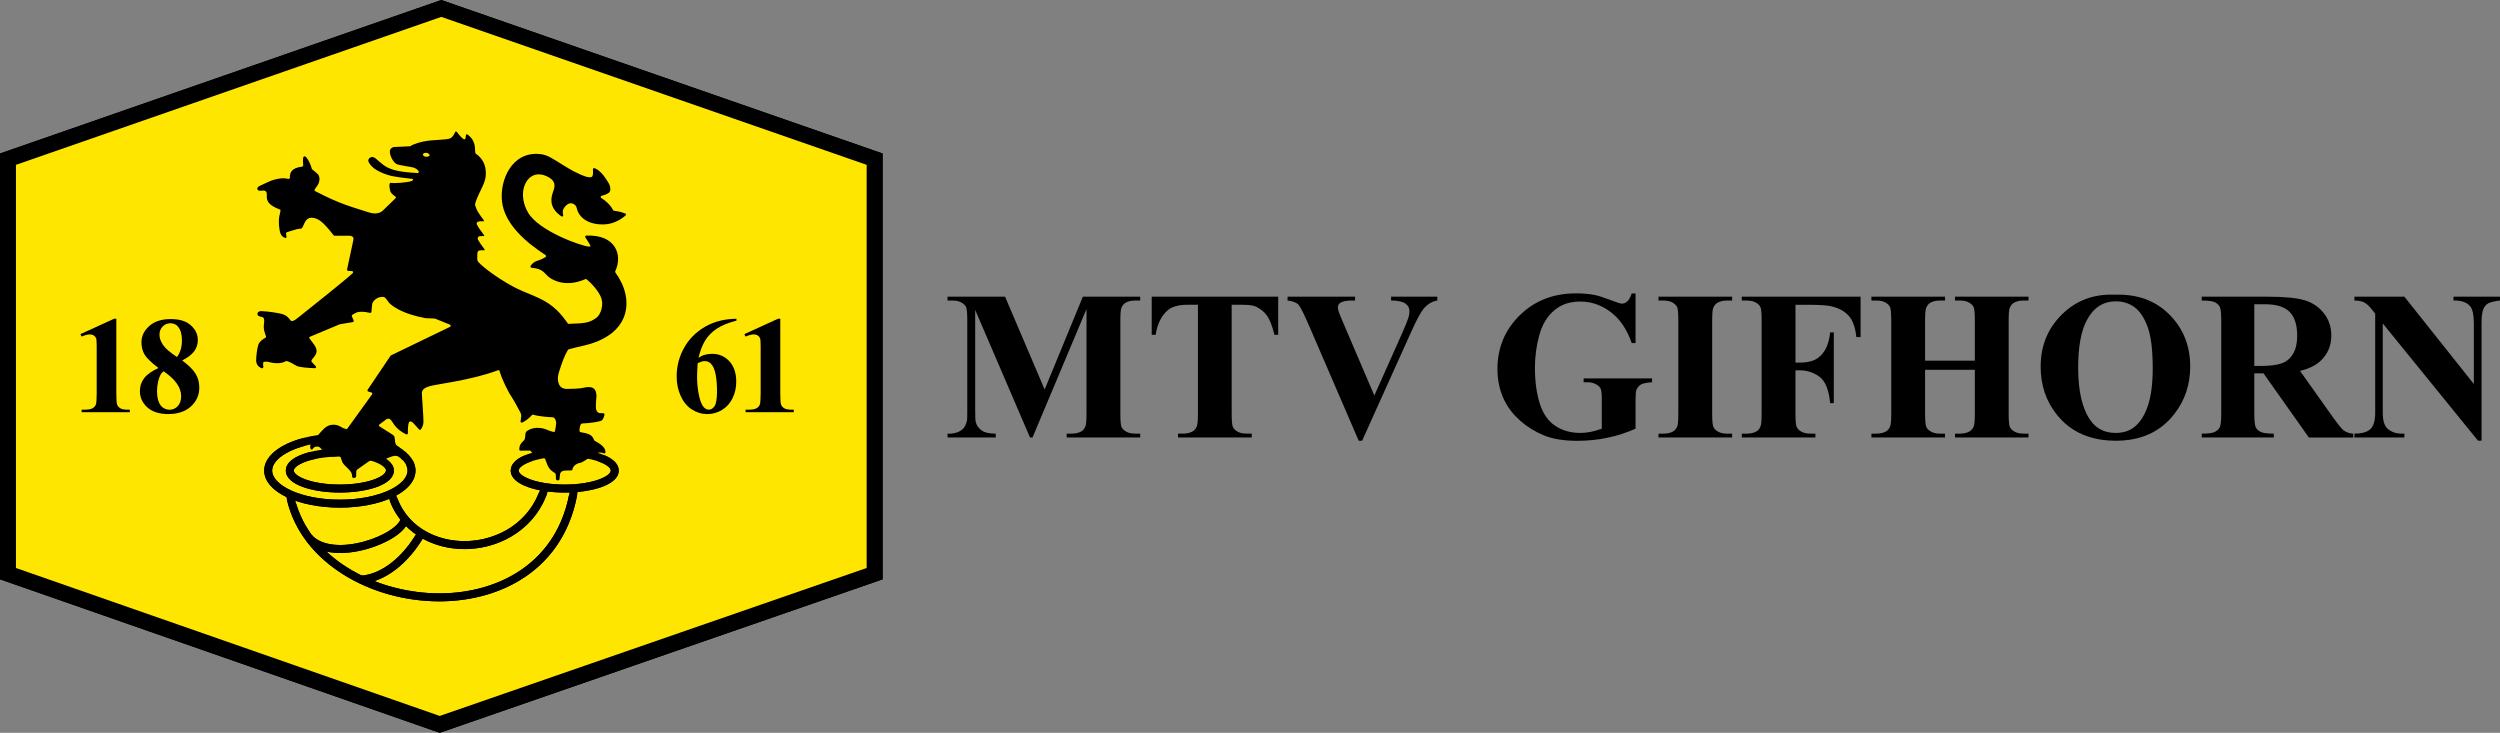 <?xml version="1.0" encoding="UTF-8"?><svg xmlns="http://www.w3.org/2000/svg" viewBox="0 0 1880.71 551.29"><rect x="0" y="0" width="1880.71" height="551.29" fill="#808080" stroke="none"/><g id="uuid-9c8054a8-3c90-46de-a5e6-c01003e39a66"><g><path d="m785.87,293.03l28.75-69.84h43.12v2.89h-3.44c-3.12,0-5.62.55-7.5,1.64-1.3.73-2.34,1.95-3.12,3.67-.57,1.25-.86,4.51-.86,9.77v69.84c0,5.42.29,8.8.86,10.16.57,1.36,1.74,2.54,3.52,3.55,1.77,1.02,4.14,1.52,7.11,1.52h3.44v2.89h-55.31v-2.89h3.44c3.12,0,5.62-.55,7.5-1.64,1.3-.73,2.34-1.98,3.12-3.75.57-1.25.86-4.53.86-9.84v-78.52l-40.62,96.64h-1.88l-41.25-95.94v74.61c0,5.21.13,8.41.39,9.61.68,2.61,2.15,4.73,4.41,6.37s5.82,2.46,10.66,2.46v2.89h-36.25v-2.89h1.09c2.34.05,4.53-.32,6.56-1.13,2.03-.81,3.57-1.89,4.61-3.24,1.04-1.35,1.85-3.25,2.42-5.7.1-.57.16-3.23.16-7.97v-67.03c0-5.36-.29-8.71-.86-10.04-.57-1.33-1.75-2.5-3.52-3.52-1.77-1.02-4.14-1.52-7.11-1.52h-3.36v-2.89h43.28l29.77,69.84Z"/><path d="m961.57,223.18v28.67h-2.81c-1.67-6.61-3.52-11.37-5.55-14.26s-4.82-5.2-8.36-6.91c-1.98-.94-5.44-1.41-10.39-1.41h-7.89v81.72c0,5.42.3,8.8.9,10.16.6,1.36,1.77,2.54,3.52,3.55,1.74,1.02,4.13,1.52,7.15,1.52h3.52v2.89h-55.47v-2.89h3.52c3.07,0,5.55-.55,7.42-1.64,1.35-.73,2.42-1.98,3.2-3.75.57-1.25.86-4.53.86-9.84v-81.72h-7.66c-7.14,0-12.32,1.51-15.55,4.53-4.53,4.22-7.4,10.23-8.59,18.05h-2.97v-28.67h95.16Z"/><path d="m1081.26,223.18v2.89c-3.86.62-7.29,2.68-10.31,6.17-2.19,2.6-5.44,8.72-9.77,18.36l-36.48,80.94h-2.58l-36.33-84.22c-4.38-10.16-7.3-16.12-8.79-17.89-1.48-1.77-4.29-2.89-8.4-3.36v-2.89h50.78v2.89h-1.72c-4.58,0-7.71.57-9.38,1.72-1.2.78-1.8,1.93-1.8,3.44,0,.94.21,2.04.62,3.32.42,1.28,1.82,4.7,4.22,10.27l22.58,52.73,20.94-46.95c2.5-5.68,4.04-9.48,4.61-11.41.57-1.93.86-3.57.86-4.92,0-1.56-.42-2.94-1.25-4.14-.83-1.2-2.06-2.11-3.67-2.73-2.24-.88-5.21-1.33-8.91-1.33v-2.89h34.77Z"/><path d="m1230.4,220.76v37.34h-2.89c-3.49-10.21-8.72-17.97-15.7-23.28-6.98-5.31-14.61-7.97-22.89-7.97s-14.51,2.23-19.77,6.68c-5.26,4.45-8.98,10.66-11.17,18.63s-3.28,16.15-3.28,24.53c0,10.16,1.2,19.06,3.59,26.72,2.39,7.66,6.26,13.28,11.6,16.88,5.34,3.59,11.68,5.39,19.02,5.39,2.55,0,5.17-.27,7.85-.82,2.68-.55,5.43-1.34,8.24-2.38v-22.03c0-4.17-.29-6.86-.86-8.09-.57-1.22-1.76-2.33-3.55-3.32-1.8-.99-3.97-1.48-6.52-1.48h-2.73v-2.89h51.48v2.89c-3.91.26-6.63.79-8.16,1.6-1.54.81-2.72,2.15-3.55,4.02-.47.99-.7,3.41-.7,7.27v22.03c-6.77,3.02-13.82,5.3-21.13,6.84-7.32,1.54-14.91,2.3-22.77,2.3-10.05,0-18.4-1.37-25.04-4.1s-12.5-6.33-17.58-10.78-9.05-9.46-11.91-15.04c-3.65-7.19-5.47-15.23-5.47-24.14,0-15.94,5.6-29.4,16.8-40.39,11.2-10.99,25.29-16.48,42.27-16.48,5.26,0,10,.42,14.22,1.25,2.29.42,6,1.6,11.13,3.55,5.13,1.95,8.16,2.93,9.1,2.93,1.46,0,2.81-.53,4.06-1.6,1.25-1.07,2.39-3.09,3.44-6.05h2.89Z"/><path d="m1303.05,326.23v2.89h-55.39v-2.89h3.52c3.07,0,5.55-.55,7.42-1.64,1.35-.73,2.39-1.98,3.12-3.75.57-1.25.86-4.53.86-9.84v-69.69c0-5.42-.29-8.8-.86-10.16-.57-1.35-1.73-2.54-3.48-3.55-1.75-1.02-4.1-1.52-7.07-1.52h-3.52v-2.89h55.39v2.89h-3.52c-3.07,0-5.55.55-7.42,1.64-1.36.73-2.42,1.98-3.2,3.75-.57,1.25-.86,4.53-.86,9.84v69.69c0,5.42.3,8.8.9,10.16.6,1.36,1.77,2.54,3.52,3.55,1.74,1.02,4.1,1.52,7.07,1.52h3.52Z"/><path d="m1350.71,229.28v43.52h3.05c4.69,0,8.52-.7,11.48-2.11s5.48-3.78,7.54-7.11c2.06-3.33,3.4-7.84,4.02-13.52h2.73v53.2h-2.73c-.99-10.05-3.69-16.68-8.09-19.88-4.4-3.2-9.39-4.8-14.96-4.8h-3.05v32.42c0,5.42.3,8.8.9,10.16.6,1.36,1.77,2.54,3.52,3.55,1.74,1.02,4.1,1.52,7.07,1.52h3.52v2.89h-55.39v-2.89h3.52c3.07,0,5.55-.55,7.42-1.64,1.35-.73,2.39-1.98,3.12-3.75.57-1.25.86-4.53.86-9.84v-69.69c0-5.42-.29-8.8-.86-10.16-.57-1.35-1.73-2.54-3.48-3.55-1.75-1.02-4.1-1.52-7.07-1.52h-3.52v-2.89h89.38v30.39h-3.2c-.73-7.13-2.59-12.42-5.59-15.86-3-3.44-7.33-5.86-13.01-7.27-3.12-.78-8.91-1.17-17.34-1.17h-9.84Z"/><path d="m1448.21,278.18v32.81c0,5.42.3,8.8.9,10.16.6,1.36,1.77,2.54,3.52,3.55,1.74,1.02,4.1,1.52,7.07,1.52h3.52v2.89h-55.39v-2.89h3.52c3.07,0,5.55-.55,7.42-1.64,1.35-.73,2.39-1.98,3.12-3.75.57-1.25.86-4.53.86-9.84v-69.69c0-5.42-.29-8.8-.86-10.16-.57-1.35-1.73-2.54-3.48-3.55-1.75-1.02-4.1-1.52-7.07-1.52h-3.52v-2.89h55.39v2.89h-3.52c-3.07,0-5.55.55-7.42,1.64-1.36.73-2.42,1.98-3.2,3.75-.57,1.25-.86,4.53-.86,9.84v30h37.42v-30c0-5.42-.29-8.8-.86-10.16-.57-1.35-1.75-2.54-3.52-3.55-1.77-1.02-4.14-1.52-7.11-1.52h-3.44v-2.89h55.31v2.89h-3.44c-3.12,0-5.6.55-7.42,1.64-1.36.73-2.42,1.98-3.2,3.75-.57,1.25-.86,4.53-.86,9.84v69.69c0,5.42.29,8.8.86,10.16.57,1.36,1.74,2.54,3.52,3.55,1.77,1.02,4.14,1.52,7.11,1.52h3.44v2.89h-55.31v-2.89h3.44c3.12,0,5.6-.55,7.42-1.64,1.35-.73,2.42-1.98,3.2-3.75.57-1.25.86-4.53.86-9.84v-32.81h-37.42Z"/><path d="m1590.71,221.7c16.88-.62,30.59,4.3,41.13,14.77s15.82,23.57,15.82,39.3c0,13.44-3.93,25.26-11.8,35.47-10.42,13.54-25.13,20.31-44.14,20.31s-33.8-6.46-44.22-19.38c-8.23-10.21-12.34-22.32-12.34-36.33,0-15.73,5.35-28.84,16.05-39.34,10.7-10.49,23.87-15.43,39.49-14.8Zm.94,5c-9.69,0-17.06,4.95-22.11,14.84-4.12,8.12-6.17,19.79-6.17,35,0,18.07,3.18,31.43,9.53,40.08,4.43,6.04,10.62,9.06,18.59,9.06,5.36,0,9.84-1.3,13.44-3.91,4.58-3.33,8.15-8.66,10.7-15.98,2.55-7.32,3.83-16.86,3.83-28.63,0-14.01-1.3-24.49-3.91-31.45-2.61-6.95-5.93-11.86-9.96-14.73-4.04-2.86-8.69-4.3-13.95-4.3Z"/><path d="m1695.87,280.84v29.69c0,5.73.35,9.34,1.05,10.82s1.94,2.67,3.71,3.55c1.77.89,5.08,1.33,9.92,1.33v2.89h-54.22v-2.89c4.89,0,8.21-.46,9.96-1.37,1.74-.91,2.97-2.1,3.67-3.55.7-1.46,1.05-5.05,1.05-10.78v-68.75c0-5.73-.35-9.34-1.05-10.82s-1.94-2.67-3.71-3.55c-1.77-.88-5.08-1.33-9.92-1.33v-2.89h49.22c12.81,0,22.19.89,28.12,2.66,5.94,1.77,10.78,5.04,14.53,9.8s5.62,10.35,5.62,16.76c0,7.81-2.81,14.27-8.44,19.38-3.59,3.23-8.62,5.65-15.08,7.27l25.47,35.86c3.33,4.64,5.7,7.53,7.11,8.67,2.13,1.62,4.61,2.5,7.42,2.66v2.89h-33.36l-34.14-48.28h-6.95Zm0-51.95v46.41h4.45c7.24,0,12.66-.66,16.25-1.99s6.42-3.72,8.48-7.19c2.06-3.46,3.09-7.98,3.09-13.55,0-8.07-1.89-14.04-5.66-17.89-3.78-3.85-9.86-5.78-18.24-5.78h-8.36Z"/><path d="m1808.76,223.18l52.27,65.7v-45.55c0-6.35-.91-10.65-2.73-12.89-2.5-3.02-6.69-4.48-12.58-4.38v-2.89h35v2.89c-4.48.57-7.49,1.32-9.02,2.23-1.54.91-2.73,2.4-3.59,4.45-.86,2.06-1.29,5.59-1.29,10.59v88.2h-2.66l-71.64-88.2v67.34c0,6.09,1.39,10.21,4.18,12.34,2.79,2.14,5.98,3.2,9.57,3.2h2.5v2.89h-37.58v-2.89c5.83-.05,9.89-1.25,12.19-3.59,2.29-2.34,3.44-6.33,3.44-11.95v-74.77l-2.27-2.81c-2.24-2.81-4.22-4.66-5.94-5.55-1.72-.88-4.19-1.38-7.42-1.48v-2.89h37.58Z"/></g></g><g id="uuid-6661f303-ea6b-4750-833c-753f4e84af53"><polygon id="uuid-d7f5c64b-986d-4bc7-9b04-0c7768e8b8a4" points="331.98 6.35 657.97 119.74 657.97 431.55 330.79 544.94 6 431.55 6 119.74 331.98 6.35" fill="#fff" stroke="#000" stroke-miterlimit="10" stroke-width="12"/><polygon id="uuid-20d27506-1db8-455e-b2bf-095f765c90d2" points="331.98 6.35 657.97 119.74 657.97 431.55 330.79 544.94 6 431.55 6 119.74 331.98 6.35" fill="#ffe600" stroke="#000" stroke-miterlimit="10" stroke-width="12"/><g><path d="m87.51,239.79v56.32c0,4.23.19,6.93.56,8.1.37,1.17,1.15,2.12,2.34,2.87,1.18.75,3.08,1.12,5.69,1.12h1.57v1.88h-36.26v-1.88h1.83c2.95,0,5.04-.34,6.3-1.02,1.25-.68,2.1-1.61,2.54-2.79.44-1.18.66-3.94.66-8.28v-35.7c0-3.18-.15-5.17-.46-5.97-.3-.79-.87-1.47-1.7-2.03-.83-.56-1.79-.84-2.87-.84-1.73,0-3.83.54-6.3,1.62l-.91-1.83,25.34-11.58h1.68Z"/><path d="m137.03,271.17c4.84,3.55,8.2,6.86,10.08,9.93,1.88,3.06,2.82,6.58,2.82,10.54,0,5.55-2.09,10.25-6.27,14.09-4.18,3.84-9.86,5.76-17.04,5.76-6.8,0-12.07-1.68-15.79-5.03-3.72-3.35-5.59-7.45-5.59-12.29,0-3.69,1.07-6.92,3.22-9.7,2.15-2.78,5.73-5.31,10.74-7.62-5.45-4.16-8.95-7.57-10.49-10.21-1.54-2.64-2.31-5.7-2.31-9.19,0-4.6,1.96-8.66,5.87-12.16s9.27-5.26,16.07-5.26,11.62,1.55,15.16,4.65c3.54,3.1,5.31,6.81,5.31,11.15,0,3.25-.96,6.12-2.87,8.61-1.91,2.49-4.88,4.73-8.91,6.73Zm-14.02,8.12c-1.05.95-1.79,1.81-2.23,2.59-.68,1.19-1.29,2.91-1.83,5.18-.54,2.27-.81,4.64-.81,7.11,0,3.18.41,5.85,1.22,8,.81,2.15,1.97,3.7,3.48,4.65,1.51.95,3.05,1.42,4.65,1.42,2.47,0,4.55-.91,6.25-2.72,1.69-1.81,2.54-4.29,2.54-7.44,0-6.57-4.42-12.83-13.25-18.79Zm10.16-10.71c1.25-1.69,2.18-3.59,2.79-5.69.61-2.1.91-4.4.91-6.91,0-4.4-.95-7.77-2.84-10.11-1.42-1.79-3.39-2.69-5.89-2.69-2.27,0-4.2.82-5.79,2.46-1.59,1.64-2.39,3.68-2.39,6.12s.89,5.04,2.67,7.69c1.78,2.66,5.29,5.7,10.54,9.12Z"/></g><g><path d="m554.02,239.79v1.42c-6.13,1.56-11.04,3.56-14.75,6.02-3.71,2.46-6.64,5.43-8.79,8.94-2.15,3.5-3.82,7.85-5,13.03,1.49-1.02,2.72-1.68,3.71-1.98,2.2-.68,4.42-1.02,6.65-1.02,5.15,0,9.44,1.87,12.87,5.61,3.44,3.74,5.15,8.84,5.15,15.31,0,4.54-.93,8.7-2.79,12.49-1.86,3.79-4.5,6.72-7.92,8.79-3.42,2.06-7.08,3.1-10.97,3.1-4.23,0-8.14-1.16-11.73-3.48-3.59-2.32-6.39-5.71-8.4-10.18-2.01-4.47-3.02-9.33-3.02-14.57,0-7.72,1.85-14.9,5.56-21.56s8.97-11.95,15.79-15.89c6.82-3.94,14.7-5.95,23.64-6.02Zm-29.2,33.52c-.27,4.67-.41,8.09-.41,10.26,0,4.67.45,9.19,1.35,13.56.9,4.37,2.12,7.43,3.68,9.19,1.12,1.25,2.44,1.88,3.96,1.88s2.95-.91,4.16-2.72c1.22-1.81,1.83-5.49,1.83-11.04,0-9.34-1.13-15.79-3.4-19.35-1.46-2.3-3.42-3.45-5.89-3.45-1.35,0-3.12.56-5.28,1.68Z"/><path d="m586.99,239.79v56.32c0,4.23.19,6.93.56,8.1.37,1.17,1.15,2.13,2.34,2.87,1.18.75,3.08,1.12,5.69,1.12h1.57v1.88h-36.26v-1.88h1.83c2.95,0,5.04-.34,6.3-1.02,1.25-.68,2.1-1.61,2.54-2.79.44-1.18.66-3.94.66-8.28v-35.7c0-3.18-.15-5.17-.46-5.97-.3-.79-.87-1.47-1.7-2.03-.83-.56-1.79-.84-2.87-.84-1.73,0-3.83.54-6.3,1.62l-.91-1.83,25.34-11.58h1.68Z"/></g></g><g id="uuid-5af18dbc-ba0e-465d-b492-22541dba8de4"><g id="uuid-4377800d-f521-415b-ab71-e1e86d508225"><ellipse cx="255.67" cy="354" rx="53.92" ry="24.88" fill="none" stroke="#000" stroke-miterlimit="10" stroke-width="6"/><ellipse cx="255.67" cy="354" rx="37.65" ry="13.53" fill="none" stroke="#000" stroke-miterlimit="10" stroke-width="6"/><ellipse cx="424.83" cy="354" rx="37.65" ry="13.53" fill="none" stroke="#000" stroke-miterlimit="10" stroke-width="6"/><path d="m218.01,371.81c17.65,93.79,196.28,114.19,213.96-4.28" fill="none" stroke="#000" stroke-miterlimit="10" stroke-width="6"/><path d="m294.55,371.23c15.04,53.23,97.99,51.53,115.15-3.71" fill="none" stroke="#000" stroke-miterlimit="10" stroke-width="6"/><path d="m304.45,390.31c-1.92,14.52-53.69,34.01-71.94,14.42" fill="none" stroke="#000" stroke-miterlimit="10" stroke-width="6"/><path d="m317.23,400.6c-11.73,21.02-29.32,34.57-45.71,35.46" fill="none" stroke="#000" stroke-miterlimit="10" stroke-width="6"/></g><g id="uuid-41ef42ad-027a-404f-bad8-22a74b21ec05"><path id="uuid-f87f48ea-43f5-4c7f-8df6-9d68e564ee8f" d="m317.23,400.6c-11.73,21.02-29.32,34.57-45.71,35.46" fill="none" stroke="#000" stroke-miterlimit="10" stroke-width="6"/><path id="uuid-ca81f1fc-5bf6-419d-ad3c-31566fbc71c7" d="m304.45,390.31c-1.92,14.52-53.69,34.01-71.94,14.42" fill="none" stroke="#000" stroke-miterlimit="10" stroke-width="6"/><path id="uuid-6bcd6639-ebf7-4694-a007-e3e5562a9cc2" d="m333.02,446.35c-.79.02-1.58.02-2.37.02-44.2,0-94.57-23.22-107.76-67.26-2.45-.8-4.77-1.7-6.94-2.67,5.39,22.42,19.88,41.58,42.13,55.6,20.88,13.16,46.5,20.34,72.41,20.34.88,0,1.77,0,2.65-.03,42.26-.8,90.43-22.39,101.11-80.23-2.05.18-4.11.3-6.17.36-10.59,53.21-55.56,73.13-95.05,73.88Z"/><path id="uuid-66d2612f-cab4-47ae-ab1f-51406cd9baa9" d="m348.56,413.08c.29,0,.57,0,.86,0,23.78,0,51.45-12.76,62.03-41.39-2.06-.26-4.09-.6-6.05-.99-9.88,25.15-34.64,36.38-55.97,36.38-.26,0-.53,0-.79,0-18.71-.24-41.01-8.97-49.78-32.36-1.7.91-3.5,1.77-5.42,2.56,8.47,21.59,29.52,35.46,55.13,35.79Z"/><path id="uuid-d2c80f67-84bc-4842-a673-c0aea0e935c4" d="m456.09,343.06l-5.87,4.11c5.94,2.09,9.26,4.7,9.26,6.83,0,4.25-13.23,10.4-34.02,10.53l-.13.09-.13-.09c-.13,0-.25,0-.38,0-21.15,0-34.65-6.24-34.65-10.53,0-2.15,3.38-4.79,9.42-6.88l-5.99-4.07c-5.76,2.7-9.43,6.36-9.43,10.96,0,10.85,20.45,16.53,40.65,16.53s40.65-5.68,40.65-16.53c0-4.58-3.66-8.24-9.4-10.94Z"/><path id="uuid-6f6915a7-8fb2-4a56-9b84-e09fcdfea602" d="m215.01,354c0,10.85,20.45,16.53,40.65,16.53s40.65-5.68,40.65-16.53c0-.35-.02-.7-.07-1.04l-6,1.56c-1.01,4.26-14.26,10.01-34.58,10.01-1.3,0-2.56-.02-3.8-.07h0s0,0,0,0c-18.95-.69-30.85-6.43-30.85-10.46,0-2.81,5.79-6.46,15.74-8.64l-4.11-5.2c-10.26,2.68-17.63,7.32-17.63,13.84Z"/><path id="uuid-b71e43a4-d906-4147-b8f2-7459f1887039" d="m305.84,350.48c.49,1.17.75,2.35.75,3.52,0,10.57-20.46,21.88-50.92,21.88s-50.92-11.31-50.92-21.88c0-7.04,9.1-14.41,24.17-18.55l-3.99-5.04c-15.85,4.9-26.19,13.54-26.19,23.59,0,15.63,25,27.88,56.92,27.88s56.92-12.25,56.92-27.88c0-1.73-.32-3.41-.91-5.04l-5.85,1.52Z"/><path d="m224.93,330.41c8.61-2.5,6.3,4.44,3.99,5.04l-3.99-5.04Z"/><path d="m232.64,340.16c3.46-1.06,12.15,3.22,4.11,5.2l-4.11-5.2Z"/><path d="m290.25,354.51c.54-2.49,4.73-9.16,6-1.56l-6,1.56Z"/><path d="m305.84,350.48c-1.39-3.47,3.92-7.66,5.85-1.52l-5.85,1.52Z"/><path d="m393.61,343.04c3.81-1.53,9.47,2.31,5.99,4.07l-5.99-4.07Z"/><path d="m450.22,347.17c-2.6-1.16,1.15-6.38,5.87-4.11l-5.87,4.11Z"/></g><g id="uuid-a3e79bff-9509-4786-813f-e5b52021ef79"><path id="uuid-c9cd35cc-03c9-4b11-a7d2-1ebba91ffb76" d="m441.09,177.2c-.7.03-1.09.82-.7,1.4,2.01,2.91,2.93,4.84,3.46,5.66.6.94.64,1.3-.94,1.23-4.89-.21-37.42-11.4-45.67-25.6-3.66-6.3-4.51-12.84-3.32-18.03,1.74-7.6,8.42-14.29,18.75-8.55,7.18,3.99,3.7,9.53,3.06,11.99-.6,2.32-3.8,10.38,6.6,17.45.69.47,1.59-.17,1.36-.98-.59-2.1-.64-3.98,1.47-6.44,4.15-4.81,8.2-1.3,8.65.96,1.57,7.87,9.44,12.93,20.71,12.52,5.43-.19,10.93-2.31,16.08-6.71.51-.43.38-1.26-.23-1.51-3.81-1.54-6.94-1.73-8.58-2.1-.25-.06-.46-.22-.58-.45-2.33-4.31-5.65-7.08-8.92-9.13-.66-.41-.5-1.41.25-1.61,1.95-.52,3.28-.76,5.37-2.18,2.09-1.42,1.28-5.51-.47-8.08-1.23-1.82-5.02-8.7-10.22-10.54-.61-.21-1.23.29-1.17.93.14,1.65.08,2.69-.05,3.96-.23,2.25-1.77,2.05-3.61,1.87-1.42-.14-7.25-1.98-16.84-7.87-10.27-6.31-13.59-8.89-19.18-9.48-21.43-2.26-30.51,19.72-28.73,35.64,1.94,17.33,18.45,31.04,32.77,40.34.53.35.55,1.13.02,1.48-2.99,1.98-5.9,2.63-7.25,3.18-1.14.46-2.89,1.67-4.03,3.52-.34.56.04,1.28.69,1.34,8.06.78,8.96,3.24,12.39,6.48,1.81,1.7,12.17,9.17,28.11,2.1.31-.14.67-.1.94.12,4.98,4.16,9.6,9.8,11.17,14.47,1.58,4.69-.32,11.88-3.73,14.43-5.61,4.19-9.44,4.19-20.86,4.62-.3.01-.59-.13-.76-.38-5.06-7.15-10.41-13.71-21.71-19-9.02-4.22-12.82-4.89-21.79-9.99-10.62-6.04-19.77-12.83-23.81-17.23-.51-.56-.79-1.29-.76-2.05.04-.98.05-2.4.05-4.13,0-.04,0-.08,0-.12.03-.23.07-.48.14-.75.3-1.2.88-1.55,2.14-1.67.97-.1,2.52-.01,3.11-.06.26-.02.28-.4.01-.75-2.3-3.09-3.83-5.2-4.9-7.19-.6-1.12.11-2.52,1.38-2.65.01,0,.02,0,.03,0,.97-.1,2.52-.01,3.11-.06.26-.02.28-.4.01-.75-2.74-3.69-4.39-5.86-5.47-8.23-.07-.15-.08-.53-.05-.7.14-.7,1-1.29,2.25-1.42.97-.1,2.52-.01,3.11-.06.26-.02.28-.4.01-.75-3.74-5.03-5.45-7.46-6.45-11.03-.03-.18-.06-.34-.1-.47-.27-1.07,1.89-6.24,3.3-9.14,1.77-3.65,2.86-5.83,3.89-8.84.99-2.89,3.08-13.96-6.65-20.6-.19-.13-.33-.33-.37-.55-.18-.83-.19-1.9-.25-3.38-.16-4-1.8-7.84-5.52-10.37-.92-.63-1.11-.29-1.32.64-.11.49-.21.97-.29,2.05-.05.67-.8,1.04-1.37.69-1.43-.88-2.78-2.51-3.54-3.36-.5-.56-.94-1.24-1.5-1.96-.29-.37-1.15-1.04-1.72.58-.91,2.59-2.9,3.93-3.44,4.16-2.34,1-11.99,1.16-16.37,1.7-5.57.68-11.66,2.68-13.38,4.05-.14.11-.31.17-.49.18l-11.97.54s-.08,0-.12.01c-.39.08-2.54.59-2.96,2.71-.53,2.68,1.98,8.5,5,10.12,1.64.88,11,2.13,12.57,2.59,1.57.47,3.45,1.6,4.08,2.91.29.6-.2,1.29-.87,1.25-14.47-.76-19.41-2.5-23.3-4.57-3.5-1.86-7.15-5.75-9.05-6.98-2.5-1.63-5.86.91-4.34,3.49,1.33,2.25,3.91,6.24,14.53,9.56,5.1,1.59,12.66,2.18,18.27,2.9.9.12.64,1.14-.57,1.59-3.24,1.21-13.07,1.86-15.52,1.42-1.28-.23-1.3,1.79-1.15,2.98.43,3.34.7,4.06,2.17,5.49.59.57,1.55,1.28,2.25,1.77.46.32.51.98.11,1.37l-9.67,9.36s-3.25,3.55-10.38,1.23c-12.91-4.21-21.35-6.06-40.38-16.01-.48-.25-.63-.88-.3-1.32,1.1-1.5,1.87-2.66,2.42-3.59,1.34-2.25,1.79-6.19-.43-8.16-1.72-1.54-3.1-2.57-3.91-3.26-.14-.12-.24-.28-.29-.46-1.06-4.06-2.96-7.24-4.18-8.6-1.28-1.42-2.23-.68-2.42.66-.13.91-.05,3.42.1,5.36.04.48-.31.9-.79.95-8.65.97-9.3,5.21-9.24,8.31.01.56-.48.98-1.03.9-3.32-.53-4.32-.55-6.56-.25-5.93.79-9.08,2.81-15.22,5.61-2.7,1.23-2.1,4.13,1.4,3.53,4.93-.85,3.96,2.67,4.04,4.89.17,4.49,3.66,6.85,10.21,9.44.34.19-.15,2.43-.47,3.55-1.33,4.62-.32,12.49.64,14.44.77,1.56,1.35,2.22,2.81,2.98,1.2.62,2.03.15,1.53-1.66-.53-1.93-.26-2.23.98-2.59,1.11-.33,7.36-2.37,8.55-2.38,1.7-.02,2.14.07,2.98-1.83,1.68-3.83,3.01-7.39,8.29-6.31,5.46,1.11,9.62,6.68,14.83,13.04.17.21.42.33.69.33h10s.05,0,.08,0c.44-.04,5.02-.39,4.01,3.28l-4.72,22.06c-.12.55.29,1.07.86,1.08.84.01,2,.05,2.92.17.75.09,1.05,1.01.5,1.53-5.85,5.53-37.06,30.23-37.06,30.23,0,0-5.47,4.48-6.12,4.81-1.35.67-1.97,1.35-3.26.84-.15-.06-.28-.17-.37-.3-2.96-4.11-4.96-4.83-11.89-5.94-3.25-.52-7.35-.97-9.82-1.06-3.87-.15-3.87,3.1-2.02,3.81l3.25.96s.89,1.42.65,3.35c-.16,1.27-.62,4.01-.01,6.51.4,1.66.93,2.95,1.37,4.38.12.41-.05.85-.43,1.05-2.39,1.27-4.35,2.84-5.1,4.69-1.23,3.02-1.99,10.34-1.87,12.71.11,2.31,1.53,4.62,4.26,5.5.6.19,1.19-.31,1.14-.93-.15-1.81-.34-3.14.06-3.52.9-.84,3.36-.5,5.13.03,1.51.45,7.84,1.52,11.72-.86.19-.12.42-.17.64-.13,2.18.41,5.74,2.65,7.5,3.65,1.8,1.02,9.24,1.65,13.73,1.73.81.01,1.21-.97.63-1.53-.11-.11-.23-.22-.33-.32l-2.47-2.68s-.96-.62-.09-1.91c1.86-2.76,6.02-5.27,1.57-11.44l-3.49-4.72s-.38-.6.43-1.02l22.44-9.4c.06-.03.13-.05.2-.06l9.62-1.58c.57-.09.9-.7.67-1.23l-1.35-3.13c-.17-.4-.04-.86.32-1.09.65-.43,1.77-1.12,3.04-1.7,1.92-.88,5.6-.94,10.26.2.53.13,1.05-.24,1.1-.79.14-1.78.44-5.28.6-6.05.38-1.86,3.81-5.81,8.61-5.12,1.64.23,3.35,3.88,4.74,5.08,3.55,3.08,10.73,7.86,26.81,10.87.04,0,.09.01.14.02l6.62.25c.1,0,.2.03.3.06l11.26,4.55c.72.29.75,1.29.05,1.63l-44.41,21.47c-.14.07-.26.17-.35.3l-17.22,25.55c-.34.5-.09,1.18.48,1.35l2.41.73c.59.18.82.88.46,1.37l-18.62,25.79c-.2.28-.55.42-.89.35-.76-.14-2.27-.59-4.67-2.04-2.5-1.51-7.72-2.26-11.7,1.44-3.1,2.88-8.73,9.8-10.38,12.24-.41.61-.43,2.09,0,3.22.27.72,1.28.78,1.62.09,1-2.03,3.69-1.99,4.67-1.52,1.15.55,2.2,1.74,2.55,3.27.2.89,3.13,5.66,11.91,3.49,2.16-.53,2.31,3.33,3.19,4.89,1.83,3.24,6.66,5.82,7.15,9.12.12.8.16,1.13.17,1.71.03,1.12,2.94,1.51,3.03-.77.04-.99-.07-2.57.06-3.17.13-.6-.04-1.15,1.4-2l8.57-6.02c.15-.11.33-.16.51-.16,1.35,0,7.26-.02,9.42-.53,2.29-.55,6.5-3.21,9.82-3.14,1.47.03,3.57,1.18,4.43,2.64.39.67,1.19.69,1.07-.45-.26-2.34-.96-7.65-3.48-9.05-1.91-1.06-2.49-1.98-2.66-5.19-.19-3.64-1.49-3.45-2.51-4.34l-9.07-5.73c-.53-.33-.56-1.09-.06-1.47l4.7-3.52s2.51-2.5,4.72,1.23c2.09,3.52,5.03,7.06,10.71,9.71.6.28,1.28-.18,1.27-.84-.11-3.95.14-8.61,1.58-8.87,1.58-.29,3.57,2.48,6.82,6.07.4.44,1.11.38,1.42-.13.95-1.52,1.77-3.07,1.88-5.42.12-2.68-1.01-17.27-1.06-18.85-.12-3.24-1.28-6.13,5.66-8.16,5.65-1.65,31.23-4.39,51.49-12.01.49-.18,1.04.09,1.17.59,1.49,5.66,6.66,16.14,9.09,19.5,1.11,1.54,5.57,9.69,6.17,10.97.65,1.4,1.6,1.73.52,7.3-.14.7.56,1.27,1.22.99,2.39-.99,5.28-3.29,7.36-5.63.23-.26.59-.37.93-.27,4.34,1.39,12.95,1.9,14.62,1.94,1.74.04,2.85,2.89,2.64,4.68-.18,1.55-.4,3.87-.87,5.7-.12.46-.58.75-1.05.65-2.13-.47-4.69-1.46-5.52-1.84-.94-.43-7.83-3.02-13.99.81-1.54.96-1.59,1.71-1.74,3.32-.11,1.15-.17,2.58-.65,3.48-.44.82-1.5,1.52-2.25,2.49-1.52,1.97-1.59,3.34-1.63,4.92-.01.51.4.92.91.91,2.86-.05,4.85,0,6.16-.08.94-.06,1.06-.09,1.75.65,1.64,1.75,2.63,4.37,9.1,4.89.92.07,1.35.23,1.79,1.49,1.91,5.44,2.63,7.11,7,9.86.94.59.74,1.7.74,2.43,0,.72.01,1.03.1,2,.14,1.5,2.53,1.44,2.69.22.06-.49.08-.83.17-2.04.23-2.85.75-4.28,4.43-4.48,2.03-.11,3.11-.13,4.12-.09.84.04,1.04-.48,1.02-.85-.04-.96,1.73-4.36,6.25-4.93.73-.17.88-.49,1.7-.81,1.12-.44,7.57-4.98,8.8-5.66,1.13-.62,3.51-1.96,6.85-.57.57.24,1.19-.19,1.22-.81.16-3.65-3.85-6.37-8.15-8.7-.2-.11-.34-.29-.42-.5-1.48-4.27-4.56-4.96-10.22-5.95-.43-.08-.74-.46-.74-.9.02-1.91.26-3.7,1-4.94.21-.36.42-.68,1.49-.72,5.74-.22,11.49-1.16,13.71-1.97.75-.27,1.96-1.36,2.61-4.64.11-.54-.29-1.06-.85-1.07l-2.12-.06s-3.53.34-3.53-4.81.68-7.61.38-9.31c-.3-1.7-.46-7.13-9.53-5.02-4.25.99-10.08.77-12.25.89-7.04.4-8.21-6.72-6.46-12.29,2.68-8.55,4.38-12.91,6.87-17.05.12-.19.3-.33.51-.39,3.51-1.03,8.96-2.3,10-2.52,37.43-7.92,39.79-35.45,25.15-55.34-.19-.26-.23-.61-.09-.9,5.76-12.31.31-27.78-21.78-26.82Z"/><path id="uuid-f8c11c0f-77a7-417b-9115-0b261361efae" d="m323.14,116.94c-1.07,1.62-4.57,1.22-5.04-.63-.03-.11,0-.24.06-.33,1.08-1.6,4.41-1.24,5.03.6.04.12.02.25-.05.36Z" fill="#ffe600"/></g></g></svg>